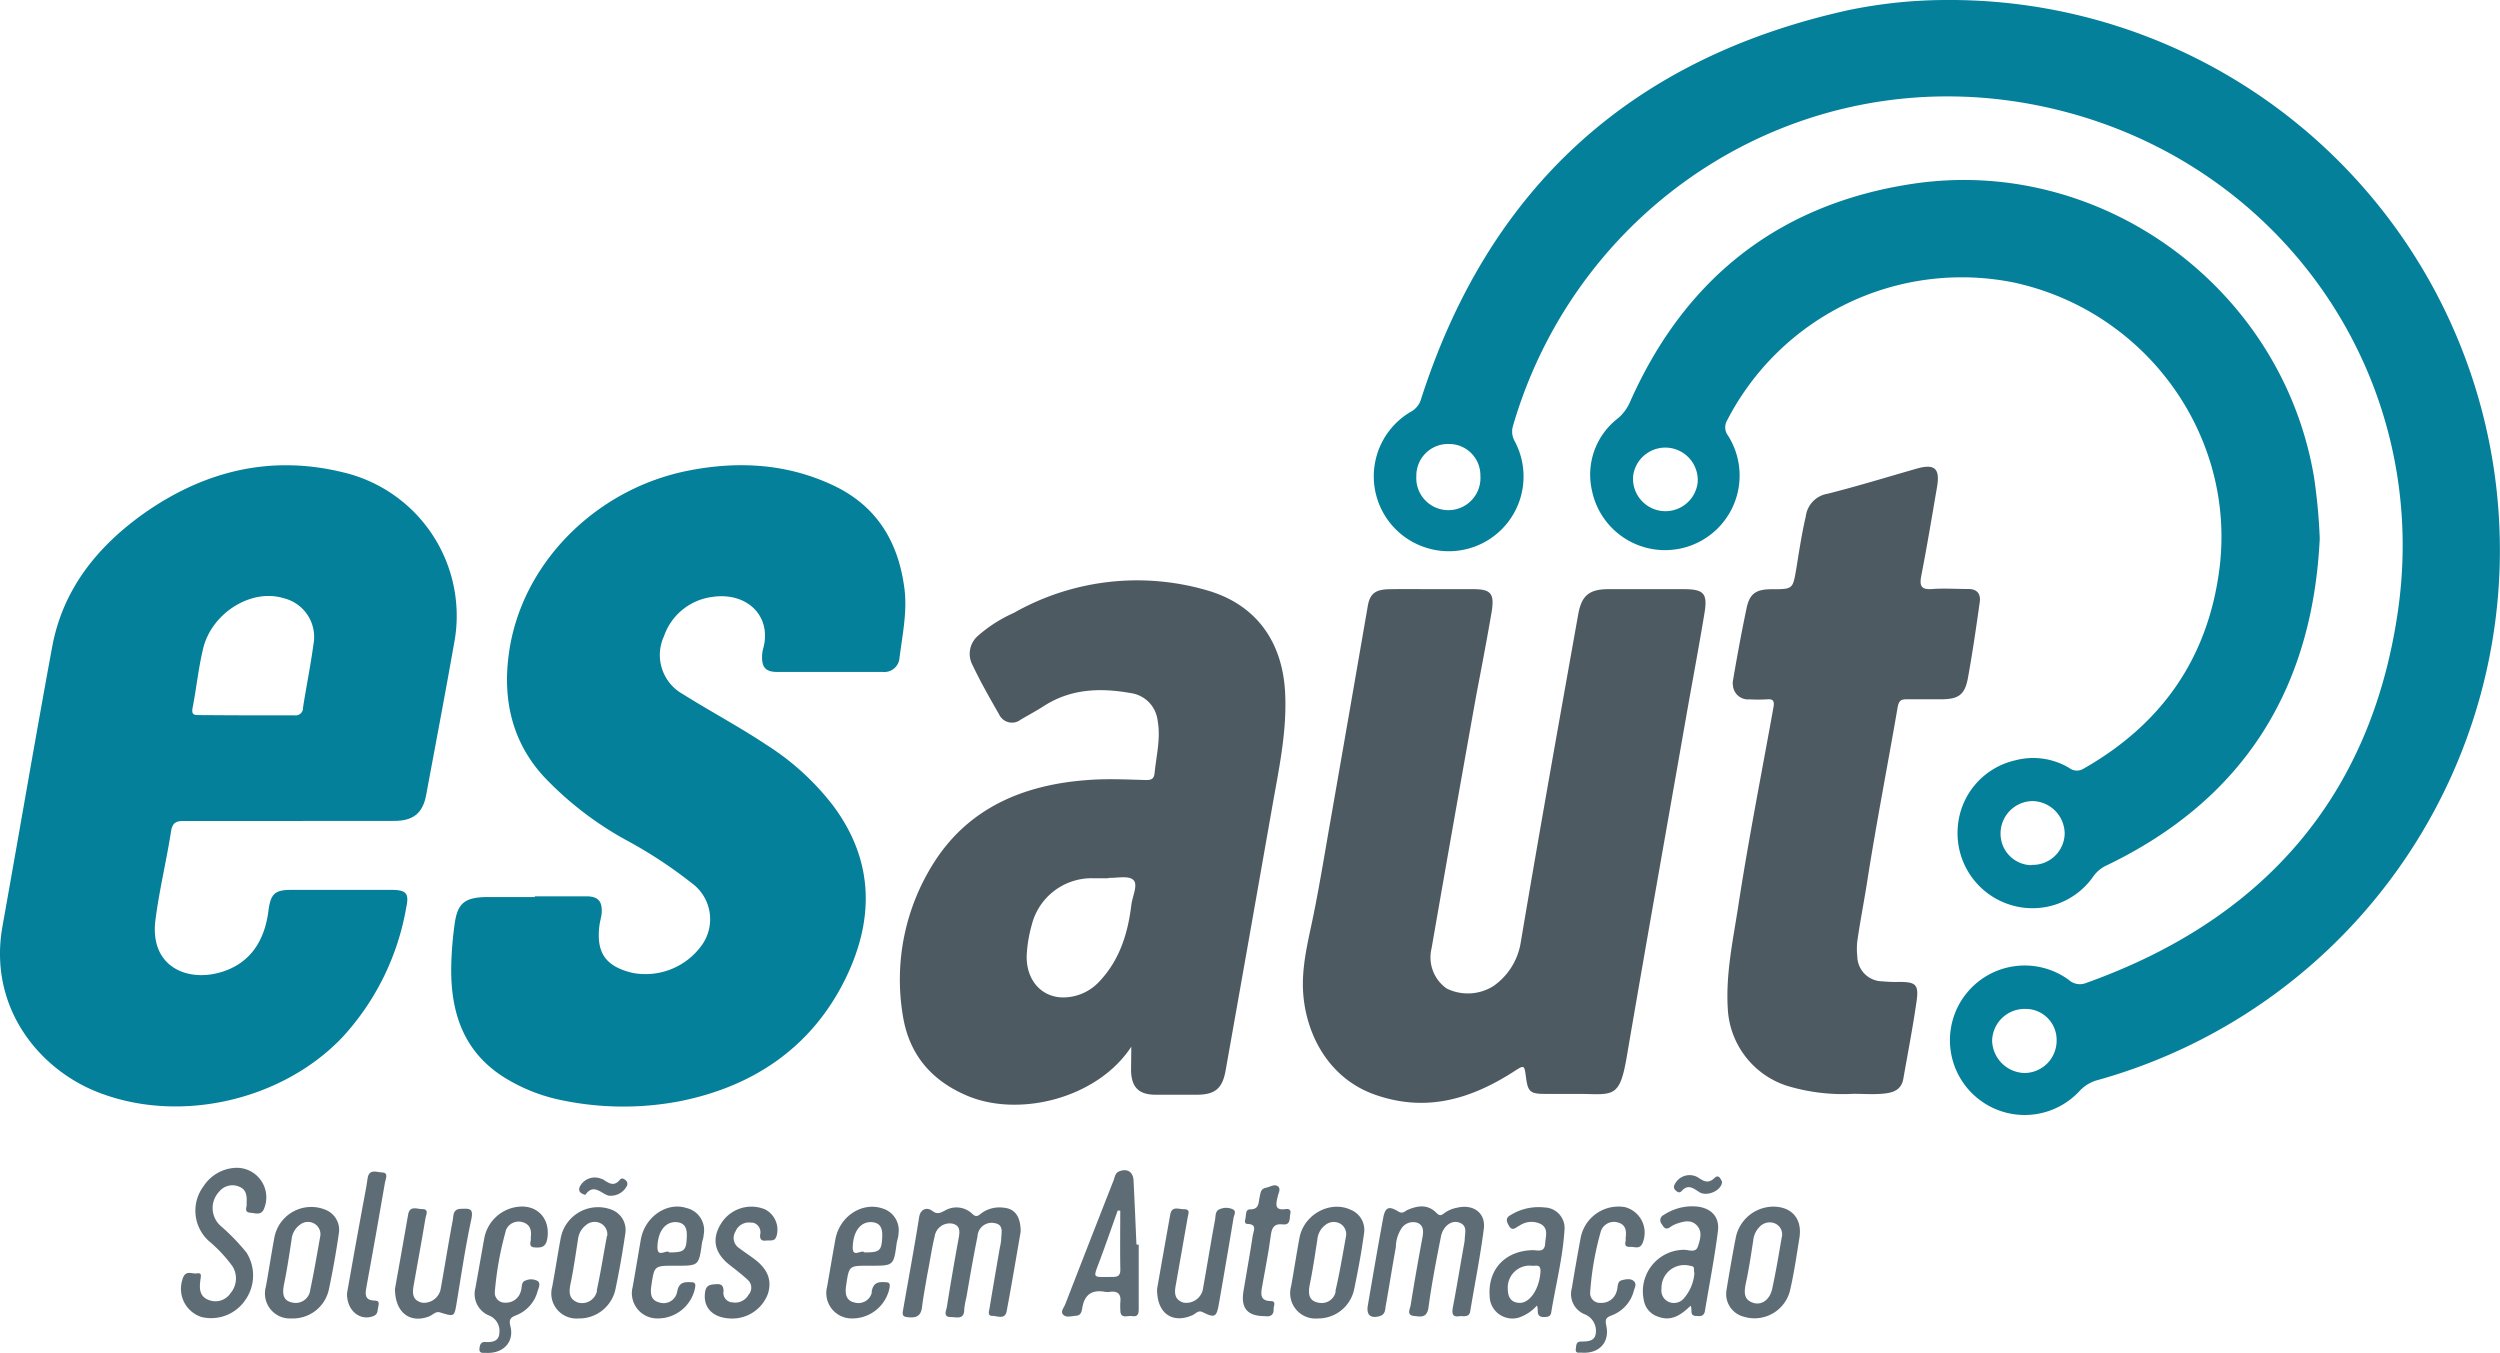 <svg xmlns="http://www.w3.org/2000/svg" viewBox="0 0 329.12 178.12"><defs><style>.cls-1{fill:#04809a;}.cls-2{fill:#4e5a62;}.cls-3{fill:#5e6d75;}</style></defs><g id="Camada_2" data-name="Camada 2"><g id="Layer_1" data-name="Layer 1"><path class="cls-1" d="M256.37,0a72.43,72.43,0,0,1,19.86,142.17,5,5,0,0,0-2.49,1.49A9.84,9.84,0,1,1,272.35,129a2.18,2.18,0,0,0,2.3.4c23.16-8.27,37.41-24.34,41-48.73,4.65-31.42-15.83-60.25-47-66.71s-60.81,12.39-69.47,42.11a2.57,2.57,0,0,0,.22,2,9.84,9.84,0,0,1-11.76,14,9.85,9.85,0,0,1-1.93-17.85,2.76,2.76,0,0,0,1.37-1.68q13.39-41.73,56.24-51.2A63.89,63.89,0,0,1,256.37,0ZM190.66,58.45a4.16,4.16,0,0,0-4.2,4.12v.1a4.22,4.22,0,0,0,8.43.54,4,4,0,0,0,0-.6,4.12,4.12,0,0,0-4.07-4.16ZM270.75,137a4.08,4.08,0,0,0-4-4.18h-.21a4.28,4.28,0,0,0-4.28,4.21,4.38,4.38,0,0,0,4.28,4.23A4.26,4.26,0,0,0,270.75,137Z"/><path class="cls-1" d="M38,108.08H24.29c-1,0-1.58.13-1.77,1.35-.61,3.92-1.57,7.83-2.06,11.72-.76,6.08,4.16,8.21,8.72,6.81,3.89-1.2,5.7-4.27,6.17-8.13.29-2.14.81-2.68,3-2.68H51.48c2,0,2.41.44,2,2.32a33.66,33.66,0,0,1-8.41,17.09c-8,8.41-21.69,11.49-32.45,7.12C5,140.58-1.59,132.49.34,121.86,2.53,109.64,4.61,97.41,6.86,85.2c1.42-7.71,6.05-13.37,12.3-17.76C27,62,35.64,59.87,45.07,62.16A19.4,19.4,0,0,1,59.76,84.82c-1.17,6.63-2.43,13.24-3.66,19.86-.45,2.37-1.69,3.38-4.18,3.39ZM32.39,94.17h6.34a1,1,0,0,0,1.16-.8,1.23,1.23,0,0,0,0-.2c.43-2.78,1-5.54,1.37-8.31a5.25,5.25,0,0,0-3.93-6.11c-4.21-1.3-9.45,1.91-10.59,6.64-.62,2.58-.89,5.25-1.39,7.83-.15.83.16.93.84.92C28.31,94.15,30.33,94.17,32.39,94.17Z"/><path class="cls-1" d="M70.4,118h6.8c1.59,0,2.14.71,2,2.3-.06.5-.21,1-.28,1.49-.47,3.65.82,5.47,4.41,6.3a9.12,9.12,0,0,0,8.93-3.48,5.87,5.87,0,0,0-1.17-8.33,59.6,59.6,0,0,0-8.43-5.56,44.2,44.2,0,0,1-11-8.41C67.37,97.69,66.15,92,67,86c1.61-11.8,11.46-21.71,23.76-24.07,6.51-1.26,12.91-.89,19,2,5.75,2.74,8.55,7.5,9.32,13.66.36,3-.28,6-.66,9a2,2,0,0,1-2.19,1.87h-13.9c-1.57,0-2.06-.63-2-2.17a3.86,3.86,0,0,1,.1-.75c1.31-4.4-2.1-7.72-6.83-6.93a7.76,7.76,0,0,0-6.19,5.15,5.89,5.89,0,0,0,2.47,7.61c3.61,2.27,7.38,4.27,10.95,6.64a34.08,34.08,0,0,1,8.81,8c5.47,7.3,5.47,15.07,1.64,22.88-4.44,9-12.11,14.17-21.87,16.1a39.74,39.74,0,0,1-15.89-.24,22.81,22.81,0,0,1-6.57-2.57c-5.89-3.39-7.71-8.86-7.54-15.24a46.81,46.81,0,0,1,.46-5.41c.37-2.57,1.29-3.33,3.9-3.43H70.4Z"/><path class="cls-1" d="M305.39,70.9c-.95,19.79-10,34.32-28,43a4.42,4.42,0,0,0-1.81,1.48A9.75,9.75,0,0,1,264.3,119a9.87,9.87,0,0,1-6.57-10,9.74,9.74,0,0,1,7.56-8.9,9.25,9.25,0,0,1,7.12,1,1.65,1.65,0,0,0,1.91.08c10.2-5.81,16.29-14.43,17.84-26.11,2.33-17.54-9.5-34.08-27.05-37.88a34.74,34.74,0,0,0-37.73,18.14,1.79,1.79,0,0,0,.1,2,9.82,9.82,0,1,1-17.9,7.26A9.36,9.36,0,0,1,213,55.07a5.94,5.94,0,0,0,1.58-2.13c7.2-16.26,19.57-26.06,37.14-28.73,25-3.8,48.82,13.81,52.93,38.7A74,74,0,0,1,305.39,70.9ZM215,62.65a4.27,4.27,0,0,0,8.47,1.05,3.69,3.69,0,0,0,0-1.05,4.27,4.27,0,0,0-8.47,0Zm52.5,51.21a4.21,4.21,0,0,0,4.31-4.09v0a4.32,4.32,0,0,0-4.17-4.31,4.27,4.27,0,0,0-4.27,4.18,4.14,4.14,0,0,0,4,4.26Z"/><path class="cls-2" d="M188.78,77.56h5.14c2.39,0,2.85.58,2.44,3.07-.62,3.61-1.31,7.22-2,10.82q-3,16.71-5.9,33.41a5,5,0,0,0,2,5.28,6.31,6.31,0,0,0,6.18-.35,8.65,8.65,0,0,0,3.55-5.65c2.43-14.42,5-28.81,7.57-43.21.44-2.52,1.43-3.36,4-3.37h9.82c2.78,0,3.27.55,2.78,3.35-.71,4.27-1.51,8.54-2.26,12.77-2.65,15.14-5.35,30.28-7.94,45.44-.9,5.24-1.65,5-5.77,4.89h-5c-1.94,0-2.25-.28-2.5-2.2-.22-1.66-.21-1.64-1.65-.71-5.56,3.56-11.39,5.34-18,3.09-6.41-2.14-9.33-8.16-9.68-13.49-.22-3.29.57-6.47,1.24-9.67.89-4.28,1.58-8.6,2.34-12.9q2.48-14.19,4.93-28.37c.28-1.6,1-2.14,2.74-2.19C184.86,77.53,186.82,77.56,188.78,77.56Z"/><path class="cls-2" d="M148.93,137.8c-4.43,6.77-14.68,9.34-21.53,6.48q-7.37-3.08-8.55-10.63a28.68,28.68,0,0,1,4.28-20.37c4.63-7.08,11.86-10,20.06-10.59,2.54-.2,5.12-.07,7.69,0,.71,0,1.06-.15,1.13-1,.23-2.3.82-4.54.38-6.89a4.13,4.13,0,0,0-3.56-3.56c-4-.71-7.83-.57-11.35,1.67-1,.65-2.07,1.22-3.11,1.83a1.86,1.86,0,0,1-2.61-.32,1.58,1.58,0,0,1-.24-.39c-1.23-2.14-2.44-4.27-3.5-6.5a3.13,3.13,0,0,1,.64-3.75,18.48,18.48,0,0,1,4.8-3.09,32.89,32.89,0,0,1,25.35-3c6.46,1.82,10,6.67,10.37,13.42.26,4.89-.71,9.61-1.56,14.35q-3.12,17.75-6.27,35.47c-.42,2.37-1.39,3.18-3.77,3.19h-5.43c-2.26,0-3.2-1-3.25-3.22C148.91,139.84,148.93,138.89,148.93,137.8Zm-3-22.23v.05h-2a8.13,8.13,0,0,0-8.11,6.17,17.92,17.92,0,0,0-.64,3.7c-.24,3.52,2,6,5.14,5.81a6.5,6.5,0,0,0,4.39-2.07c2.7-2.85,3.77-6.34,4.23-10.1.13-1.12.91-2.63.28-3.27S147,115.62,145.9,115.57Z"/><path class="cls-2" d="M244,144a25.37,25.37,0,0,1-8.79-1.07,11.27,11.27,0,0,1-7.75-10.13c-.28-4.52.66-8.89,1.35-13.32,1.35-8.83,3.09-17.6,4.67-26.41.14-.8-.07-1.09-.89-1a21.49,21.49,0,0,1-2.27,0,2,2,0,0,1-2.18-1.79,1.9,1.9,0,0,1,0-.67c.54-3.17,1.12-6.33,1.78-9.48.4-2,1.26-2.55,3.29-2.56,2.85,0,2.81,0,3.28-2.77.37-2.28.71-4.56,1.24-6.82A3.44,3.44,0,0,1,240.61,65c3.95-1,7.83-2.19,11.73-3.31,2.37-.67,3.08,0,2.67,2.4-.67,3.91-1.32,7.83-2.08,11.73-.27,1.42.06,1.83,1.5,1.72s3.12,0,4.68,0c1.21,0,1.67.67,1.52,1.73-.47,3.33-.95,6.67-1.56,10-.41,2.24-1.27,2.79-3.56,2.79H251c-.71,0-1,.15-1.17,1-1.31,7.62-2.8,15.23-4,22.87-.39,2.53-.88,5-1.26,7.56a8.85,8.85,0,0,0-.06,2.41,3.33,3.33,0,0,0,3.29,3.29,19,19,0,0,0,2.26.08c2.13,0,2.56.34,2.26,2.49-.49,3.43-1.15,6.83-1.75,10.25-.3,1.72-1.71,1.91-3.06,2C246.36,144.08,245.2,144,244,144Z"/><path class="cls-3" d="M192.22,173.26c-.94.19-1.13-.23-.95-1.17.51-2.66.94-5.33,1.42-8,.06-.3.11-.6.14-.9,0-.86.44-1.89-.81-2.27-1-.29-2.06.55-2.32,1.86-.61,3.09-1.22,6.2-1.64,9.33-.2,1.47-1.09,1.22-1.93,1.13-1-.11-.5-.94-.42-1.42.48-3,1-5.94,1.55-8.9.15-.8.18-1.59-.66-1.94a1.83,1.83,0,0,0-2.13.79,4.6,4.6,0,0,0-.71,2.42c-.47,2.57-.87,5.14-1.33,7.71-.08.52-.06,1.13-.75,1.35-1.22.38-1.83-.12-1.61-1.38.65-3.8,1.3-7.61,2-11.39.26-1.52.71-1.79,2-1,.59.37.85,0,1.19-.18,1.42-.62,2.73-.78,3.88.41.42.43.67.25,1,0a4,4,0,0,1,1.65-.71c2.13-.53,3.83.65,3.55,2.78-.46,3.59-1.17,7.15-1.78,10.79C193.46,173.4,192.83,173.28,192.22,173.26Z"/><path class="cls-3" d="M134.37,162.15c-.57,3.28-1.17,6.89-1.85,10.49-.23,1.14-1.25.58-1.9.59s-.41-.65-.35-1c.44-2.67.9-5.33,1.36-8a7.27,7.27,0,0,0,.17-1c0-.87.42-2-.87-2.21a1.86,1.86,0,0,0-2.24,1.74c-.54,2.65-1,5.32-1.46,8a11.36,11.36,0,0,0-.29,1.63c0,1.39-1,1-1.74,1-1.1,0-.63-.84-.55-1.32q.7-4.38,1.5-8.76c.17-.93.43-1.95-.77-2.22a2,2,0,0,0-2.33,1.66c-.41,1.71-.65,3.46-1,5.18-.23,1.39-.5,2.77-.67,4.17-.13,1.09-.71,1.42-1.73,1.32-.58-.06-.92-.08-.78-.86.71-4.09,1.48-8.19,2.13-12.31.2-1.23,1.16-1.29,1.7-.86.71.55,1.1.26,1.66,0a3,3,0,0,1,3.63.4c.46.45.72.33,1.12,0a4,4,0,0,1,3-.8C133.6,159.1,134.37,160.15,134.37,162.15Z"/><path class="cls-3" d="M32.46,158.46c.07-1,0-1.86-1-2.25a2.25,2.25,0,0,0-2.6.66,3.14,3.14,0,0,0,.25,4.57,28,28,0,0,1,3.34,3.46,5.63,5.63,0,0,1-.23,6.35,5.43,5.43,0,0,1-5.7,2.13A3.9,3.9,0,0,1,24,168.5a2.81,2.81,0,0,1,.1-.31c.41-1,1.2-.45,1.83-.55s.53.28.47.71c-.15,1.14-.24,2.31,1.1,2.8a2.38,2.38,0,0,0,2.85-.91,3,3,0,0,0,.24-3.56,18.79,18.79,0,0,0-3.08-3.29,5.37,5.37,0,0,1-.71-7.23,5.31,5.31,0,0,1,4.27-2.42,3.89,3.89,0,0,1,3.65,5.48c-.39.82-1.15.47-1.73.44C32,159.59,32.58,158.82,32.46,158.46Z"/><path class="cls-3" d="M149.91,163.88v8.43c0,.71-.14,1.07-.89.95-.59-.1-1.54.44-1.53-.8a9.37,9.37,0,0,1,0-1.06c.12-1.06-.36-1.47-1.39-1.33a2,2,0,0,1-.6,0c-1.66-.3-2.67.27-3,2-.07.42-.13,1.09-.79,1.14s-1.32.29-1.74-.13.12-.94.29-1.43q3.15-8.13,6.34-16.25c.17-.44.2-1,.78-1.21,1-.38,1.79.06,1.85,1.21.14,2.8.26,5.61.38,8.42Zm-2.43-4.51h-.34c-.8,2.25-1.58,4.51-2.42,6.74s-.89,2,1.54,2c.71,0,1.25,0,1.23-1C147.44,164.55,147.48,162,147.48,159.37Z"/><path class="cls-3" d="M222.57,171.9c-1.26,1.19-2.52,2.13-4.33,1.42a2.73,2.73,0,0,1-1.84-2.19,5.46,5.46,0,0,1,4.2-6.48,6.49,6.49,0,0,1,1.08-.12c.64,0,1.56.46,1.85-.44s.62-1.93-.12-2.74-1.66-.58-2.54-.3a3.73,3.73,0,0,0-.94.46c-.6.45-.86.16-1.16-.36a.76.76,0,0,1,.29-1.22,6.74,6.74,0,0,1,4.45-1.08c1.8.24,2.89,1.38,2.65,3.21-.44,3.56-1.13,7-1.71,10.53-.12.71-.62.71-1.14.65C222.36,173.23,222.84,172.44,222.57,171.9Zm.45-4.38c0-.79,0-.79-.57-.89a3,3,0,0,0-3.64,2.23,3.37,3.37,0,0,0-.08.84,1.62,1.62,0,0,0,1,1.71,1.71,1.71,0,0,0,1.92-.45,5.74,5.74,0,0,0,1.42-3.43Z"/><path class="cls-3" d="M202.33,171.88a5.57,5.57,0,0,1-2.42,1.59,3,3,0,0,1-3.67-2,2.53,2.53,0,0,1-.11-.6c-.37-3.65,1.93-6.2,5.64-6.29.67,0,1.59.37,1.65-.9.05-.89.45-1.87-.49-2.49a2.76,2.76,0,0,0-2.84.13c-.51.23-1,.9-1.47,0-.31-.56-.43-1,.25-1.36a7,7,0,0,1,4.47-1,2.71,2.71,0,0,1,2.62,3c-.23,3.66-1.16,7.23-1.75,10.85-.1.59-.59.57-1.06.58C202.12,173.3,202.61,172.41,202.33,171.88Zm-.67-5.25a2.88,2.88,0,0,0-3.16,3.06c0,1,.37,1.78,1.51,1.83,1.43.06,2.67-1.92,2.79-4.11C202.85,166.31,202.12,166.71,201.66,166.63Z"/><path class="cls-3" d="M76.14,173.57a3.3,3.3,0,0,1-3.44-4.18c.4-2.14.72-4.27,1.11-6.36a5,5,0,0,1,6.75-3.76,2.85,2.85,0,0,1,1.75,3.18c-.35,2.42-.78,4.85-1.28,7.25A4.87,4.87,0,0,1,76.14,173.57Zm3.8-10.85a1.63,1.63,0,0,0-.84-1.66,1.76,1.76,0,0,0-2,.26,2.68,2.68,0,0,0-1,1.81c-.32,2-.59,4-1,5.92-.22,1.12-.19,2,1,2.43A2,2,0,0,0,78.58,170a1.77,1.77,0,0,0,0-.2c.51-2.35.88-4.72,1.32-7.08Z"/><path class="cls-3" d="M233.41,158.85c2.48,0,3.88,1.61,3.48,4.11-.37,2.32-.71,4.66-1.24,6.95a4.82,4.82,0,0,1-5.84,3.5l-.25-.07a3.08,3.08,0,0,1-2.26-3.56c.38-2.32.78-4.64,1.23-6.95A5.08,5.08,0,0,1,233.41,158.85Zm1.17,4a1.58,1.58,0,0,0-.87-1.77,1.8,1.8,0,0,0-2.07.44,2.87,2.87,0,0,0-.82,1.72c-.3,1.93-.58,3.86-1,5.77-.22,1.15-.28,2.14,1.07,2.53,1.08.3,2.14-.49,2.42-1.9C233.82,167.34,234.18,165.07,234.58,162.8Z"/><path class="cls-3" d="M173.53,173.57a3.34,3.34,0,0,1-3.56-4.22c.39-2.14.71-4.27,1.1-6.37.57-3.12,4.07-5,6.78-3.7a2.85,2.85,0,0,1,1.73,3.05c-.35,2.53-.8,5-1.34,7.54A4.82,4.82,0,0,1,173.53,173.57Zm3.68-10.89a1.59,1.59,0,0,0-.87-1.64,1.75,1.75,0,0,0-1.85.22,2.66,2.66,0,0,0-1.06,1.91c-.31,2-.6,4-1,5.93-.22,1.11-.19,2.13,1.08,2.38a1.89,1.89,0,0,0,2.31-1.34c0-.08,0-.16,0-.24C176.37,167.53,176.78,165.09,177.21,162.68Z"/><path class="cls-3" d="M38.39,173.57A3.29,3.29,0,0,1,35,169.4c.39-2.14.71-4.27,1.1-6.37a4.94,4.94,0,0,1,6.74-3.77,2.85,2.85,0,0,1,1.76,3.17q-.54,3.72-1.32,7.4A4.84,4.84,0,0,1,38.39,173.57Zm3.78-10.88a1.6,1.6,0,0,0-.86-1.64,1.67,1.67,0,0,0-1.84.2,2.66,2.66,0,0,0-1.08,1.9c-.3,2-.6,4-1,5.93-.22,1.11-.21,2.13,1.06,2.39a1.93,1.93,0,0,0,2.4-1.7C41.35,167.42,41.75,165.05,42.17,162.69Z"/><path class="cls-3" d="M152.33,169.67c.5-2.85,1.11-6.32,1.73-9.77.22-1.21,1.17-.68,1.82-.71.87,0,.55.62.48,1.07q-.77,4.38-1.54,8.75c-.19,1-.35,2.07,1,2.48a2.24,2.24,0,0,0,2.58-2c.54-3,1-5.93,1.56-8.9.09-.52,0-1.22.66-1.42a2.06,2.06,0,0,1,1.75.07c.45.31,0,.84,0,1.25q-.93,5.58-1.9,11.13c-.31,1.79-.54,1.92-2.14,1.12-.6-.3-.91.21-1.32.39C154.43,174.29,152.28,173,152.33,169.67Z"/><path class="cls-3" d="M52,169.67c.51-2.85,1.13-6.32,1.73-9.78.22-1.21,1.16-.72,1.81-.72,1,0,.55.72.47,1.21-.47,2.85-1,5.72-1.51,8.6-.2,1.09-.36,2.19,1.09,2.52a2.25,2.25,0,0,0,2.45-1.95c.54-3,1-5.93,1.56-8.89.12-.65,0-1.49,1.08-1.52s1.7-.14,1.36,1.42c-.78,3.63-1.32,7.31-1.93,11-.31,1.82-.28,1.8-2.21,1.21-.52-.17-.92.33-1.38.52C54.09,174.26,52,172.91,52,169.67Z"/><path class="cls-3" d="M114.62,166.63h-.31c-2.55,0-2.53,0-2.92,2.61-.15,1-.07,2,1.14,2.24a1.81,1.81,0,0,0,2.23-1.27,1.55,1.55,0,0,0,0-.21c.23-1.18.88-1.26,1.81-1.2.59,0,.61.28.53.77a5,5,0,0,1-5,4,3.34,3.34,0,0,1-3.32-3.36,2.88,2.88,0,0,1,.1-.78c.37-2.08.71-4.16,1.09-6.23.53-3.06,3.5-5,6.18-4.12a3,3,0,0,1,2.13,3.37c0,.4-.16.78-.23,1.18C117.65,166.63,117.65,166.63,114.62,166.63Zm-.83-1.75c2.1,0,2.3-.21,2.36-2.3,0-1-.36-1.63-1.42-1.69-1.43-.07-2.42,1.21-2.47,3.32C112.23,165.67,113.44,164.43,113.79,164.88Z"/><path class="cls-3" d="M89.08,166.63h-.27c-2.69,0-2.67,0-3.06,2.62-.15,1-.1,1.91,1,2.2a1.81,1.81,0,0,0,2.32-1.1,2.37,2.37,0,0,0,.09-.36c.24-1.18.9-1.23,1.81-1.19.61,0,.61.29.53.77a5,5,0,0,1-5,4,3.34,3.34,0,0,1-3.32-3.34,3.59,3.59,0,0,1,.11-.8c.37-2.08.71-4.16,1.07-6.23.51-3,3.43-5,6-4.17a3,3,0,0,1,2.27,3.56c0,.35-.15.71-.21,1C92,166.63,92,166.63,89.08,166.63Zm-1-1.75c2.08,0,2.3-.23,2.34-2.31,0-1-.37-1.63-1.42-1.68-1.42-.06-2.42,1.23-2.45,3.33C86.56,165.66,87.77,164.43,88.1,164.88Z"/><path class="cls-3" d="M69.87,162.92c.14-.95-.08-1.71-1-2a1.81,1.81,0,0,0-2.3,1.11.24.24,0,0,0,0,.08,42.5,42.5,0,0,0-1.43,8,1.3,1.3,0,0,0,1.21,1.38h.12A2,2,0,0,0,68.56,170c.2-.49,0-1.23.63-1.42a1.77,1.77,0,0,1,1.6.07c.38.3.16.85,0,1.27a4.67,4.67,0,0,1-2.76,3.2c-.71.29-1.09.47-.84,1.46.55,2.14-1,3.67-3.27,3.52-.38,0-.86.09-.8-.57.05-.48.18-.91.8-.86.88.06,1.74-.1,1.81-1.11a2.19,2.19,0,0,0-1.38-2.39,3.06,3.06,0,0,1-1.76-3.62c.39-2.17.77-4.34,1.16-6.52a5.11,5.11,0,0,1,4.55-4.17c2.52-.24,4.17,1.66,3.75,4.2-.18,1.08-.71,1.23-1.67,1.16S70,163.34,69.87,162.92Z"/><path class="cls-3" d="M214,163.08c.17-1.07,0-1.88-1-2.14a1.81,1.81,0,0,0-2.24,1.12,38.69,38.69,0,0,0-1.42,8.13,1.27,1.27,0,0,0,1.21,1.33h.15a2.06,2.06,0,0,0,2.14-1.56c.19-.49,0-1.23.66-1.42.5-.13,1.17-.28,1.59.12s.11.84,0,1.28a4.71,4.71,0,0,1-2.92,3.23c-.72.27-.87.5-.72,1.29.53,2.25-.95,3.81-3.29,3.61-.32,0-.78.12-.71-.46s.05-1,.71-1c.92,0,1.85-.05,1.93-1.17a2.34,2.34,0,0,0-1.55-2.45,2.87,2.87,0,0,1-1.61-3.41q.55-3.35,1.17-6.67a5.07,5.07,0,0,1,5.8-4,3.47,3.47,0,0,1,2.51,4.22,2.55,2.55,0,0,1-.18.53c-.36.84-1,.47-1.55.49C213.52,164.21,214.15,163.37,214,163.08Z"/><path class="cls-3" d="M96.27,173.58c-2.42-.05-3.77-1.43-3.44-3.52.14-.9.71-.95,1.42-1s1,.17,1,.92a1.26,1.26,0,0,0,1,1.46l.12,0a2,2,0,0,0,2.18-1,1.37,1.37,0,0,0-.08-1.92c-.76-.71-1.6-1.36-2.43-2-2-1.58-2.36-3.43-1.13-5.41a4.69,4.69,0,0,1,5.78-1.91,3,3,0,0,1,1.57,3.41c-.21.92-.85.63-1.42.71s-.83-.18-.77-.77a1.3,1.3,0,0,0-.94-1.59l-.23,0a1.9,1.9,0,0,0-2.08,1.18,1.59,1.59,0,0,0,.43,2.13c.6.46,1.24.87,1.84,1.32,2,1.42,2.57,2.93,2,4.75A5,5,0,0,1,96.27,173.58Z"/><path class="cls-3" d="M166.54,173.27c-2.3,0-3.19-1-2.85-3.23.4-2.47.87-4.94,1.24-7.42.09-.56.62-1.47-.71-1.49-.38,0-.37-.4-.26-.71s-.07-1.23.61-1.21c1.27,0,1.08-.92,1.26-1.61.13-.54.09-1.1.84-1.24.53-.09,1.11-.54,1.57-.18s0,1-.05,1.43c-.25,1-.37,1.78,1.09,1.56.41-.06.72.11.59.6s.1,1.53-.93,1.42c-1.34-.16-1.53.55-1.67,1.65-.29,2.24-.76,4.45-1.14,6.68-.16.9-.19,1.74,1.14,1.76.8,0,.4.59.4,1C167.73,173.13,167.24,173.38,166.54,173.27Z"/><path class="cls-3" d="M45.68,170.28c.61-3.42,1.28-7.28,2-11.13.24-1.34.53-2.66.71-4s1.22-.82,1.89-.8c.91,0,.5.82.41,1.28q-1.2,7-2.47,13.92c-.15.84-.18,1.55.9,1.66.41,0,.87,0,.71.63s0,1.14-.66,1.42C47.45,173.94,45.65,172.61,45.68,170.28Z"/><path class="cls-3" d="M226.71,155.58c-.06,1.17-2,2-3,1.36-.79-.51-1.48-1.1-2.33-.14-.26.29-.54.15-.78-.08a.59.59,0,0,1-.13-.79,2.18,2.18,0,0,1,2.93-1l.11.06c.76.5,1.37.91,2.22.07C226.28,154.56,226.52,155.21,226.71,155.58Z"/><path class="cls-3" d="M77.05,157.31c-.52-.18-.94-.37-.76-1a2.21,2.21,0,0,1,2.92-1.1l.08,0c.79.5,1.5,1.11,2.33.09.2-.24.43-.16.64,0a.64.64,0,0,1,.3.76,2.39,2.39,0,0,1-2.46,1.34C79.07,157.09,78.14,155.75,77.05,157.31Z"/></g></g></svg>